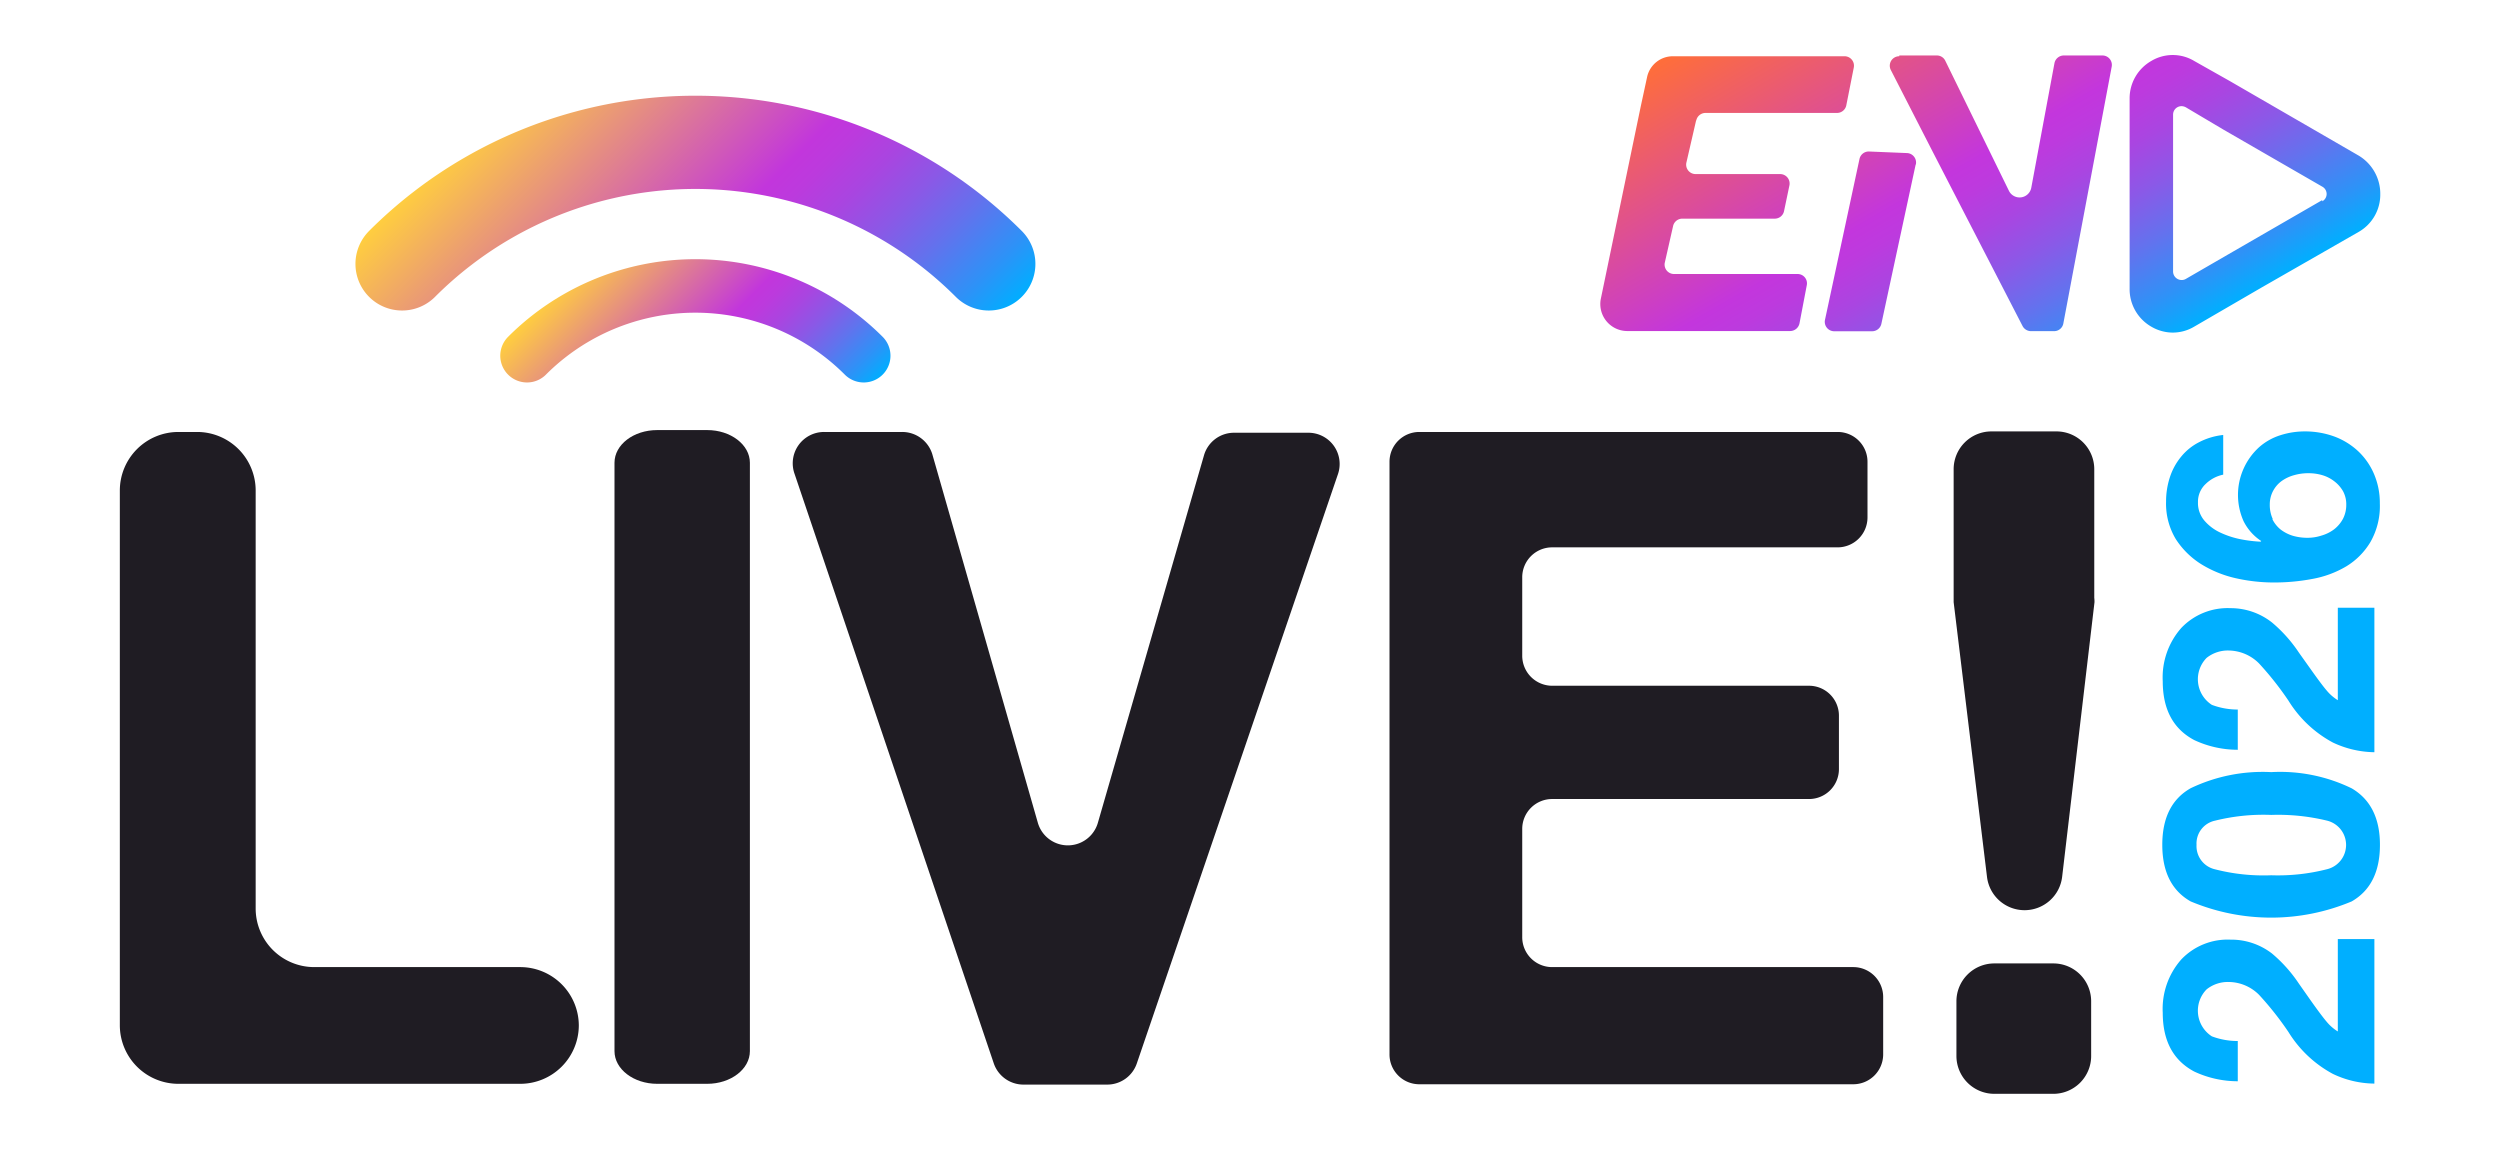<svg xmlns="http://www.w3.org/2000/svg" xmlns:xlink="http://www.w3.org/1999/xlink" id="e411c957-aec8-400a-af98-454cc216dbf8" data-name="Capa 1" viewBox="0 0 224.9 103.34"><defs><linearGradient id="a07e7c19-4c9e-4736-9bd5-6f31311bf45b" data-name="Nueva muestra de degradado 4" x1="-2776.1" y1="-2683.41" x2="-2749.87" y2="-2683.41" gradientTransform="translate(118.82 3883.2) rotate(45)" gradientUnits="userSpaceOnUse"><stop offset="0" stop-color="#ffce3f"></stop><stop offset="0.49" stop-color="#c236dc"></stop><stop offset="0.54" stop-color="#bc3add"></stop><stop offset="0.62" stop-color="#a945e0"></stop><stop offset="0.71" stop-color="#8b58e6"></stop><stop offset="0.81" stop-color="#6272ed"></stop><stop offset="0.92" stop-color="#2d92f7"></stop><stop offset="1" stop-color="#00aeff"></stop></linearGradient><linearGradient id="ea236e19-ebc7-43d8-bfbd-55e261d7ae7e" x1="-2791.69" y1="-2689.26" x2="-2745.98" y2="-2689.26" xlink:href="#a07e7c19-4c9e-4736-9bd5-6f31311bf45b"></linearGradient><linearGradient id="b0a3b39d-f531-460f-9550-c5eefba49dad" data-name="Degradado sin nombre 4" x1="164.29" y1="-3.27" x2="186.68" y2="35.51" gradientUnits="userSpaceOnUse"><stop offset="0" stop-color="#ff6e39"></stop><stop offset="0.49" stop-color="#c336dd"></stop><stop offset="0.54" stop-color="#bd3ade"></stop><stop offset="0.62" stop-color="#aa45e1"></stop><stop offset="0.71" stop-color="#8c58e7"></stop><stop offset="0.81" stop-color="#6372ee"></stop><stop offset="0.92" stop-color="#2e92f7"></stop><stop offset="1" stop-color="#00afff"></stop></linearGradient></defs><g><g><g><path d="M16.05,38.86h1.71A5.27,5.27,0,0,1,23,44.13V81.69A5.27,5.27,0,0,0,28.3,87H46.8a5.27,5.27,0,0,1,5.27,5.27h0A5.27,5.27,0,0,1,46.8,97.5H16.05a5.27,5.27,0,0,1-5.27-5.27V44.13A5.27,5.27,0,0,1,16.05,38.86Z" style="fill: #1f1c23"></path><path d="M59.12,38.69h4.5c2.12,0,3.84,1.32,3.84,2.94V94.56c0,1.62-1.72,2.94-3.84,2.94h-4.5c-2.12,0-3.84-1.32-3.84-2.94V41.63C55.28,40,57,38.69,59.12,38.69Z" style="fill: #1f1c23"></path><path d="M74.16,38.86h7a2.83,2.83,0,0,1,2.71,2L93.36,74a2.81,2.81,0,0,0,5.41,0l9.55-33.07a2.81,2.81,0,0,1,2.7-2h6.68a2.81,2.81,0,0,1,2.66,3.73l-18.09,53a2.81,2.81,0,0,1-2.66,1.91H92.07a2.82,2.82,0,0,1-2.67-1.91l-17.91-53A2.82,2.82,0,0,1,74.16,38.86Z" style="fill: #1f1c23"></path><path d="M162.74,71.88H139.63a2.69,2.69,0,0,0-2.69,2.69v9.7A2.69,2.69,0,0,0,139.63,87h27.09a2.69,2.69,0,0,1,2.69,2.68v5.18a2.69,2.69,0,0,1-2.69,2.68H127.65A2.68,2.68,0,0,1,125,94.82V41.55a2.68,2.68,0,0,1,2.68-2.69h37.64A2.68,2.68,0,0,1,168,41.55v5a2.69,2.69,0,0,1-2.68,2.69H139.63a2.69,2.69,0,0,0-2.69,2.68V59a2.7,2.7,0,0,0,2.69,2.69h23.11a2.69,2.69,0,0,1,2.69,2.68V69.2A2.69,2.69,0,0,1,162.74,71.88Z" style="fill: #1f1c23"></path></g><path d="M47.41,32A21.41,21.41,0,0,1,77.7,32" style="fill: none;stroke-linecap: round;stroke-miterlimit: 10;stroke-width: 4.812px;stroke: url(#a07e7c19-4c9e-4736-9bd5-6f31311bf45b)"></path><path d="M36.17,23.74a37.31,37.31,0,0,1,52.78,0" style="fill: none;stroke-linecap: round;stroke-miterlimit: 10;stroke-width: 8.387px;stroke: url(#ea236e19-ebc7-43d8-bfbd-55e261d7ae7e)"></path><g><path d="M198.51,89a2.74,2.74,0,0,0,.47,4.23,6.58,6.58,0,0,0,2.33.42v3.62a9.23,9.23,0,0,1-3.91-.87c-1.89-1-2.84-2.76-2.84-5.3a6.72,6.72,0,0,1,1.67-4.79,5.75,5.75,0,0,1,4.42-1.78,6,6,0,0,1,3.74,1.25,12.81,12.81,0,0,1,2.42,2.71L207.87,90q1,1.41,1.44,1.92a4.07,4.07,0,0,0,1,.87V84.48h3.29v13a8.82,8.82,0,0,1-3.73-.87,10.56,10.56,0,0,1-4-3.77,28.29,28.29,0,0,0-2.64-3.34,3.89,3.89,0,0,0-2.72-1.16A3.06,3.06,0,0,0,198.51,89Z" style="fill: #00afff"></path><path d="M214.1,76q0,3.63-2.54,5.09a18.71,18.71,0,0,1-14.49,0q-2.55-1.45-2.55-5.09t2.55-5.09a15,15,0,0,1,7.25-1.45,14.7,14.7,0,0,1,7.24,1.46C213.25,71.91,214.1,73.61,214.1,76Zm-4.78-2.18a18.69,18.69,0,0,0-5-.51,18.05,18.05,0,0,0-5.07.52A2.1,2.1,0,0,0,197.6,76a2.14,2.14,0,0,0,1.65,2.2,17.54,17.54,0,0,0,5.07.54,17.82,17.82,0,0,0,5-.54,2.25,2.25,0,0,0,0-4.38Z" style="fill: #00afff"></path><path d="M198.51,59.18a2.74,2.74,0,0,0,.47,4.23,6.58,6.58,0,0,0,2.33.42v3.62a9.23,9.23,0,0,1-3.91-.87q-2.84-1.5-2.84-5.3a6.72,6.72,0,0,1,1.67-4.79,5.75,5.75,0,0,1,4.42-1.78A6,6,0,0,1,204.39,56a12.81,12.81,0,0,1,2.42,2.71l1.06,1.49q1,1.41,1.44,1.92a4.07,4.07,0,0,0,1,.87V54.67h3.29v13a9,9,0,0,1-3.73-.87,10.56,10.56,0,0,1-4-3.77,28.29,28.29,0,0,0-2.64-3.34,3.91,3.91,0,0,0-2.72-1.17A3.07,3.07,0,0,0,198.51,59.18Z" style="fill: #00afff"></path></g><path d="M188.42,54.18l-2.91,24.7a3.4,3.4,0,0,1-3.38,3h0a3.4,3.4,0,0,1-3.38-3l-3-24.71c0-.13,0-.27,0-.41V42.21a3.4,3.4,0,0,1,3.4-3.4H185a3.4,3.4,0,0,1,3.4,3.4V53.78A2.68,2.68,0,0,1,188.42,54.18Zm-.3,35.89V95a3.4,3.4,0,0,1-3.4,3.4h-5.28A3.41,3.41,0,0,1,176,95V90.07a3.41,3.41,0,0,1,3.41-3.4h5.28A3.4,3.4,0,0,1,188.12,90.07Z" style="fill: #1f1c23"></path><path d="M198.42,43.54a2.18,2.18,0,0,0-.69,1.64,2.44,2.44,0,0,0,.6,1.68,4.22,4.22,0,0,0,1.45,1.07,7.92,7.92,0,0,0,1.84.59,12.37,12.37,0,0,0,1.74.21l.06-.06a4.55,4.55,0,0,1-1.59-1.79,5.79,5.79,0,0,1,0-4.71,5.79,5.79,0,0,1,1.39-1.93,5.28,5.28,0,0,1,1.93-1.09,7.15,7.15,0,0,1,2.19-.34,7.7,7.7,0,0,1,2.66.46,6.42,6.42,0,0,1,2.14,1.32,6.1,6.1,0,0,1,1.43,2.06,6.61,6.61,0,0,1,.52,2.64,6.52,6.52,0,0,1-.84,3.46,6.38,6.38,0,0,1-2.18,2.2,9.13,9.13,0,0,1-3.05,1.13,18.32,18.32,0,0,1-3.48.32,15.51,15.51,0,0,1-3.44-.39,10.17,10.17,0,0,1-3.1-1.27,7.38,7.38,0,0,1-2.27-2.25,6.18,6.18,0,0,1-.87-3.36,7,7,0,0,1,.35-2.22,5.62,5.62,0,0,1,1-1.82,5,5,0,0,1,1.6-1.3,6.11,6.11,0,0,1,2.19-.66V42.7A3.18,3.18,0,0,0,198.42,43.54Zm6,3.16a2.79,2.79,0,0,0,.75.94,3.46,3.46,0,0,0,1.1.56,4.71,4.71,0,0,0,1.31.18,4,4,0,0,0,1.26-.2A3.46,3.46,0,0,0,210,47.6a3,3,0,0,0,.78-.94,2.72,2.72,0,0,0,.29-1.26,2.46,2.46,0,0,0-.29-1.21,3,3,0,0,0-.77-.88,3.27,3.27,0,0,0-1.08-.56,4.39,4.39,0,0,0-1.25-.18,4.59,4.59,0,0,0-1.28.17,3.52,3.52,0,0,0-1.11.51,2.61,2.61,0,0,0-.79.89,2.56,2.56,0,0,0-.31,1.26A3,3,0,0,0,204.46,46.7Z" style="fill: #00afff"></path></g><path d="M212.19,14l-11.6-6.71L197.4,5.49a3.75,3.75,0,0,0-3.88,0,3.87,3.87,0,0,0-1.94,3.37V26a3.89,3.89,0,0,0,1.94,3.38,3.85,3.85,0,0,0,1.94.54,3.77,3.77,0,0,0,1.94-.54l6.06-3.52,8.73-5a3.86,3.86,0,0,0,1.94-3.37A4,4,0,0,0,212.19,14Zm-3.28,4-8.07,4.66-4.2,2.43a.72.72,0,0,1-.38.1.77.77,0,0,1-.77-.76V10.32a.76.76,0,0,1,.76-.77.86.86,0,0,1,.4.11l3.37,2,8.89,5.13a.75.75,0,0,1,0,1.32Zm-56.32-7.2-.89,3.86a.85.85,0,0,0,.83,1h7.62a.85.85,0,0,1,.83,1L160.49,19a.85.85,0,0,1-.83.67h-8.32a.85.85,0,0,0-.83.67l-.75,3.31a.85.85,0,0,0,.83,1h11.12a.84.84,0,0,1,.83,1l-.66,3.45a.86.86,0,0,1-.83.68H146.33A2.43,2.43,0,0,1,144,26.93L147.6,9.58h0l.57-2.64a2.37,2.37,0,0,1,2.32-1.88h15.44a.85.85,0,0,1,.84,1l-.68,3.43a.85.85,0,0,1-.83.67H153.42A.85.85,0,0,0,152.59,10.87Zm18.27-5.81h3.37a.84.84,0,0,1,.77.48l5.73,11.71a1.07,1.07,0,0,0,2-.27l2.09-11.23a.86.86,0,0,1,.84-.69h3.47a.85.85,0,0,1,.84,1l-4.35,23.1a.84.84,0,0,1-.83.7h-2.08a.86.86,0,0,1-.76-.46L173.84,13.6,170.1,6.3A.85.85,0,0,1,170.86,5.06Zm1.48,9.78-3.09,14.35a.85.85,0,0,1-.83.68H165a.85.85,0,0,1-.83-1l3.11-14.5a.85.85,0,0,1,.87-.67l3.4.14A.85.85,0,0,1,172.34,14.84Z" style="fill: url(#b0a3b39d-f531-460f-9550-c5eefba49dad)"></path></g></svg>